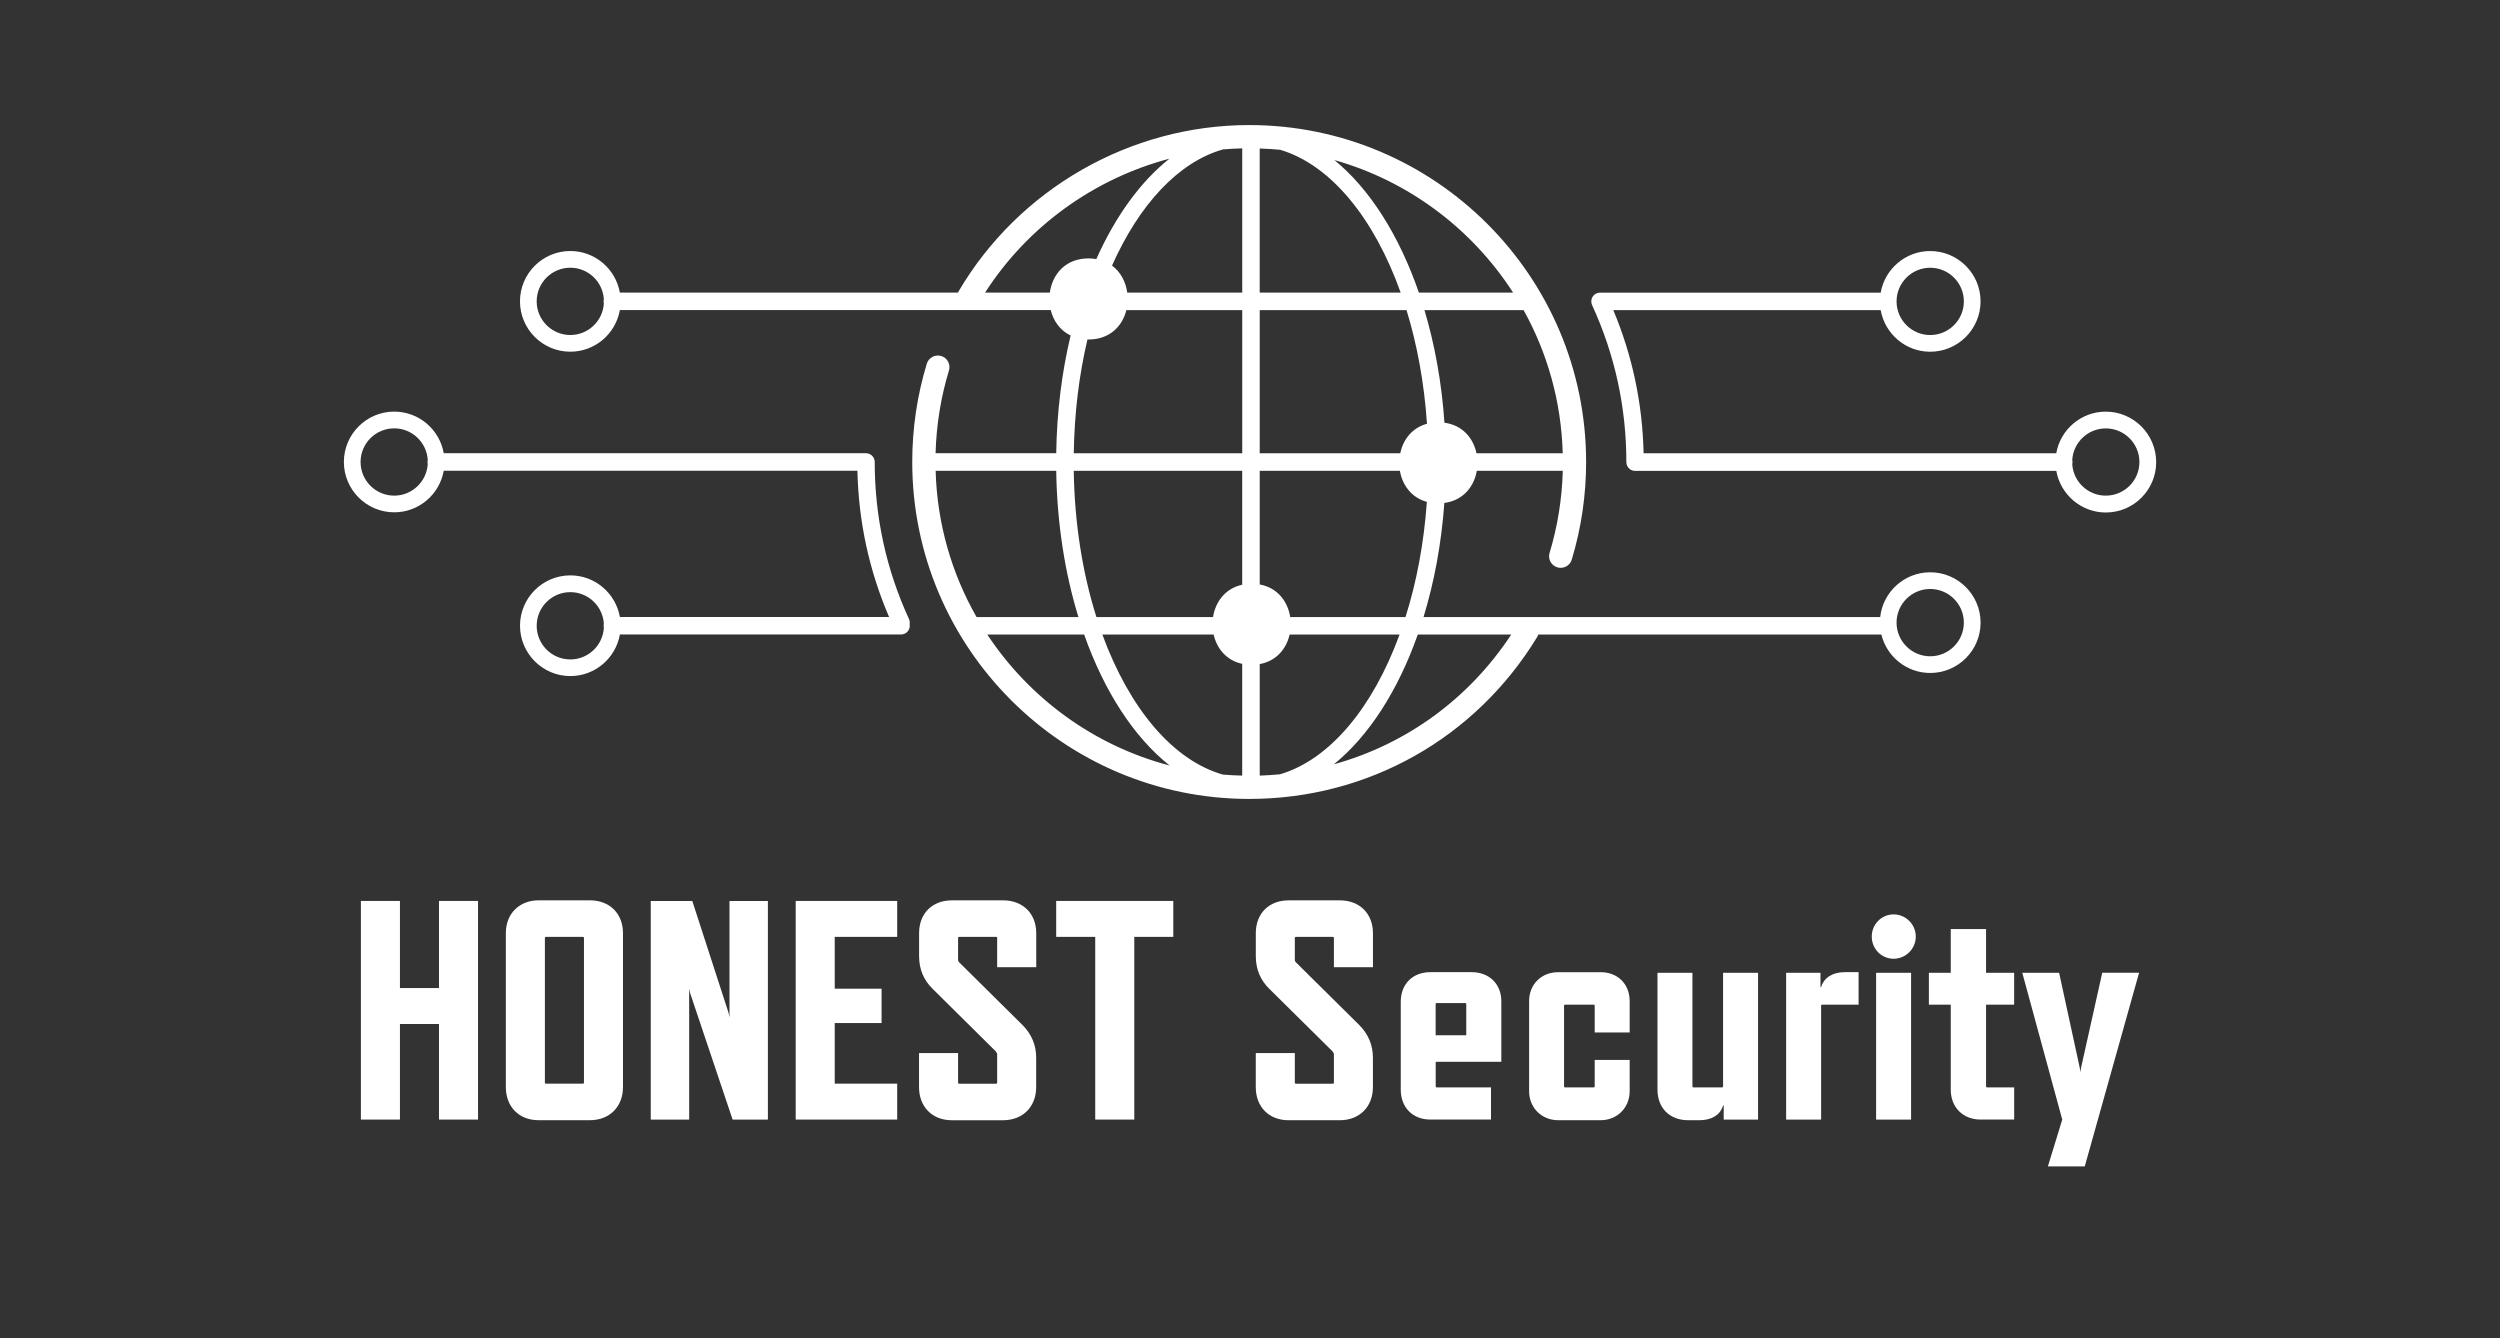 <?xml version="1.0" encoding="utf-8"?>
<!-- Generator: Adobe Illustrator 23.1.1, SVG Export Plug-In . SVG Version: 6.00 Build 0)  -->
<svg version="1.1" id="Layer_1" xmlns="http://www.w3.org/2000/svg" xmlns:xlink="http://www.w3.org/1999/xlink" x="0px" y="0px"
	 viewBox="0 0 792 424" style="enable-background:new 0 0 792 424;" xml:space="preserve">
<rect x="0" y="0" width="792" height="424" fill="#333333" stroke="none"/>
<style type="text/css">
	.st0{fill:#FFFFFF;}
</style>
<g>
	<path class="st0" d="M287.96,196.09c-7.2-15.64-10.85-32.37-10.85-49.73c0-1.53-1.24-2.78-2.78-2.78H140.58
		c-1.32-7.47-7.85-13.18-15.69-13.18c-8.79,0-15.95,7.16-15.95,15.95c0,8.79,7.16,15.95,15.95,15.95c7.85,0,14.37-5.7,15.69-13.18
		h131.05c0.35,16.1,3.72,31.66,10.03,46.34h-85.28c-1.32-7.47-7.85-13.18-15.69-13.18c-8.8,0-15.95,7.16-15.95,15.95
		c0,8.79,7.16,15.95,15.95,15.95c7.85,0,14.37-5.7,15.69-13.17h89.06c1.53,0,2.78-1.24,2.78-2.78c0-0.17-0.02-0.34-0.05-0.5
		C288.27,197.21,288.21,196.63,287.96,196.09z M124.89,157.02c-5.88,0-10.66-4.78-10.66-10.66c0-5.88,4.78-10.66,10.66-10.66
		c5.65,0,10.27,4.42,10.62,9.98c-0.06,0.22-0.09,0.44-0.09,0.68c0,0.24,0.04,0.46,0.09,0.68
		C135.15,152.6,130.53,157.02,124.89,157.02z M180.68,208.91c-5.88,0-10.66-4.78-10.66-10.66c0-5.88,4.78-10.66,10.66-10.66
		c5.65,0,10.27,4.42,10.62,9.98c-0.06,0.22-0.09,0.44-0.09,0.68c0,0.24,0.04,0.46,0.09,0.68
		C190.95,204.49,186.33,208.91,180.68,208.91z"/>
	<path class="st0" d="M667.11,130.41c-7.85,0-14.37,5.7-15.69,13.18H520.69c-0.34-15.73-3.56-30.95-9.6-45.34h84.71
		c1.32,7.47,7.85,13.18,15.69,13.18c8.79,0,15.95-7.16,15.95-15.95c0-8.8-7.16-15.95-15.95-15.95c-7.85,0-14.37,5.7-15.69,13.18
		h-88.92c-0.01,0-0.02,0-0.03,0c-0.12,0-0.23,0.02-0.35,0.04c-0.07,0.01-0.14,0.01-0.21,0.03c-0.08,0.02-0.15,0.05-0.23,0.07
		c-0.1,0.03-0.21,0.06-0.31,0.1c-0.01,0-0.02,0.01-0.03,0.01c-0.05,0.02-0.09,0.06-0.14,0.09c-0.1,0.05-0.2,0.11-0.3,0.18
		c-0.06,0.04-0.11,0.09-0.17,0.14c-0.08,0.07-0.16,0.14-0.24,0.21c-0.05,0.05-0.09,0.11-0.13,0.16c-0.07,0.09-0.14,0.17-0.2,0.27
		c-0.03,0.05-0.05,0.1-0.08,0.15c-0.06,0.11-0.12,0.22-0.16,0.34c-0.02,0.04-0.03,0.09-0.04,0.14c-0.04,0.12-0.08,0.25-0.1,0.38
		c-0.01,0.05-0.01,0.1-0.01,0.15c-0.01,0.11-0.03,0.22-0.03,0.33c0,0.02,0.01,0.05,0.01,0.07c0,0.04,0.01,0.07,0.01,0.11
		c0.01,0.15,0.03,0.3,0.06,0.45c0,0.01,0.01,0.01,0.01,0.02c0.04,0.18,0.1,0.35,0.17,0.51c0,0,0,0,0,0.01
		c7.2,15.64,10.85,32.37,10.85,49.73c0,1.53,1.24,2.78,2.78,2.78h133.43c1.32,7.47,7.85,13.18,15.69,13.18
		c8.8,0,15.95-7.16,15.95-15.95C683.07,137.57,675.91,130.41,667.11,130.41z M611.49,84.82c5.88,0,10.66,4.78,10.66,10.66
		c0,5.88-4.78,10.66-10.66,10.66s-10.66-4.78-10.66-10.66C600.84,89.6,605.62,84.82,611.49,84.82z M667.11,157.02
		c-5.65,0-10.27-4.42-10.62-9.97c0.06-0.22,0.09-0.45,0.09-0.68s-0.04-0.46-0.09-0.68c0.35-5.56,4.98-9.97,10.62-9.97
		c5.88,0,10.66,4.78,10.66,10.66C677.77,152.24,672.99,157.02,667.11,157.02z"/>
	<path class="st0" d="M611.49,181.3c-8.19,0-14.96,6.21-15.85,14.18H484.81h-33.84c3.39-11.05,5.67-23.24,6.6-36.15
		c6-0.78,9.43-5.22,10.29-10.19h27.23c-0.24,8.86-1.64,17.6-4.18,26.02c-0.59,1.94,0.51,3.99,2.45,4.57
		c0.35,0.11,0.71,0.16,1.06,0.16c1.58,0,3.03-1.02,3.51-2.61c3.02-9.98,4.55-20.39,4.55-30.92c0-58.86-47.88-106.74-106.74-106.74
		c-37.66,0-72.94,20.19-92.06,52.68c-0.08,0.13-0.12,0.26-0.18,0.4h-18.06h-89.07c-1.32-7.47-7.85-13.18-15.69-13.18
		c-8.8,0-15.95,7.16-15.95,15.95c0,8.79,7.16,15.95,15.95,15.95c7.85,0,14.37-5.7,15.69-13.18h89.07h47.43
		c0.85,3.41,2.95,6.44,6.3,8.06c-2.77,11.55-4.36,24.12-4.56,37.28h-38.22c0.25-8.93,1.66-17.73,4.24-26.21
		c0.59-1.94-0.5-3.99-2.44-4.58c-1.94-0.59-3.99,0.5-4.58,2.44c-3.06,10.05-4.61,20.52-4.61,31.13
		c0,58.86,47.88,106.74,106.74,106.74c37.59,0,71.7-19.19,91.26-51.34c0.14-0.24,0.25-0.48,0.34-0.73h108.68
		c1.7,6.97,7.99,12.17,15.48,12.17c8.79,0,15.95-7.15,15.95-15.95C627.44,188.46,620.29,181.3,611.49,181.3z M296.41,149.14h38.2
		c0.25,16.69,2.76,32.42,7.03,46.34h-32.27C301.53,181.74,296.87,165.96,296.41,149.14z M340.16,149.14h53.37v36.1
		c-5.41,1.16-8.5,5.49-9.24,10.25h-36.94C342.99,181.71,340.42,165.94,340.16,149.14z M384.48,201.03c0.99,4.37,4,8.19,9.05,9.28
		v35.4c-2.06-0.05-4.1-0.15-6.12-0.32c-15.96-4.55-29.68-21.14-38.18-44.36H384.48z M399.08,245.71v-35.33
		c5.29-0.96,8.45-4.86,9.47-9.35h34.83c-8.44,23.08-22.06,39.6-37.89,44.27C403.37,245.5,401.23,245.64,399.08,245.71z
		 M408.74,195.48c-0.76-4.88-3.98-9.29-9.66-10.32v-36.02h44.4c0.77,4.47,3.62,8.51,8.55,9.85c-0.93,13.12-3.27,25.45-6.77,36.49
		H408.74z M357.11,92.7c-0.45-3.36-2.06-6.52-4.82-8.56c8.56-19.25,20.98-32.79,35.16-36.81c2.02-0.17,4.05-0.28,6.09-0.33v45.7
		H357.11z M399.08,47.05c2.17,0.07,4.34,0.19,6.47,0.4c16.03,4.76,29.78,21.68,38.18,45.25h-44.66V47.05z M445.59,98.25
		c3.36,10.93,5.6,23.09,6.48,36c-4.75,1.28-7.58,5.06-8.48,9.34h-44.51V98.25H445.59z M495.07,143.59h-27.32
		c-1-4.75-4.38-8.91-10.15-9.67c-0.87-12.71-3.06-24.73-6.33-35.67h31.41C490.19,111.76,494.62,127.18,495.07,143.59z M479.35,92.7
		h-29.85c-6.26-18.17-15.59-32.88-26.77-41.99C446.32,57.38,466.37,72.55,479.35,92.7z M370.47,50.27
		c-9.15,7.26-17.09,18.24-23.16,31.81c-0.78-0.13-1.59-0.22-2.46-0.22c-7.4,0-11.49,5.15-12.26,10.84h-20.52
		C325.62,71.62,346.66,56.58,370.47,50.27z M180.68,106.13c-5.88,0-10.66-4.78-10.66-10.66c0-5.88,4.78-10.66,10.66-10.66
		c5.65,0,10.27,4.42,10.62,9.98c-0.06,0.22-0.09,0.44-0.09,0.68s0.04,0.46,0.09,0.68C190.95,101.71,186.33,106.13,180.68,106.13z
		 M344.51,107.53c0.12,0,0.23,0.02,0.35,0.02c6.72,0,10.72-4.25,11.97-9.29h36.71v45.34h-53.37
		C340.36,130.84,341.87,118.67,344.51,107.53z M312.78,201.03h30.68c6.38,18.06,15.83,32.59,27.09,41.49
		C346.57,236.24,326.11,221.19,312.78,201.03z M422.57,242.13c11.04-8.93,20.3-23.3,26.58-41.1h29.61
		C465.34,221.44,445.42,235.8,422.57,242.13z M611.49,207.91c-5.88,0-10.66-4.78-10.66-10.66c0-5.88,4.78-10.66,10.66-10.66
		s10.66,4.78,10.66,10.66C622.15,203.13,617.37,207.91,611.49,207.91z"/>
</g>
<g>
	<path class="st0" d="M139.07,354.68v-30.28h-12.37v30.28h-12.37v-69.26h12.37v27.6h12.37v-27.6h12.37v69.26H139.07z"/>
	<path class="st0" d="M170.64,354.88c-6.23,0-10.39-4.25-10.39-10.49v-48.78c0-6.23,4.35-10.39,10.39-10.39h16.23
		c6.23,0,10.49,4.16,10.49,10.39v48.78c0,6.23-4.25,10.49-10.49,10.49H170.64z M173.02,296.8c-0.3,0-0.4,0.1-0.4,0.4v45.71
		c0,0.3,0.1,0.4,0.4,0.4h11.58c0.3,0,0.4-0.1,0.4-0.4V297.2c0-0.3-0.1-0.4-0.4-0.4H173.02z"/>
	<path class="st0" d="M232.09,354.68l-13.46-40.07l-0.3-1.38v41.46h-12.17v-69.26h13.16l11.48,35.42l0.3,1.48v-36.9h12.17v69.26
		H232.09z"/>
	<path class="st0" d="M252.08,354.68v-69.26h32.15v11.38h-19.79v16.42h14.84v10.88h-14.84v19.2h19.79v11.38H252.08z"/>
	<path class="st0" d="M295.52,313.33c-2.87-2.77-4.35-6.23-4.35-10.39v-7.32c0-6.23,4.15-10.39,10.39-10.39h16.23
		c6.23,0,10.49,4.16,10.49,10.39v10.78H315.9v-9.2c0-0.3-0.1-0.4-0.4-0.4h-11.58c-0.3,0-0.4,0.1-0.4,0.4v6.83
		c0,0.3,0.1,0.59,0.4,0.89l19.99,19.79c2.87,2.87,4.35,6.33,4.35,10.39v9.3c0,6.23-4.25,10.49-10.49,10.49h-16.23
		c-6.23,0-10.39-4.25-10.39-10.49v-10.78h12.37v9.3c0,0.3,0.1,0.4,0.4,0.4h11.58c0.3,0,0.4-0.1,0.4-0.4V334c0-0.2-0.1-0.49-0.4-0.89
		L295.52,313.33z"/>
	<path class="st0" d="M359.34,296.8v57.88h-12.37V296.8H334.6v-11.38h37.1v11.38H359.34z"/>
	<path class="st0" d="M402.19,313.33c-2.87-2.77-4.35-6.23-4.35-10.39v-7.32c0-6.23,4.15-10.39,10.39-10.39h16.23
		c6.23,0,10.49,4.16,10.49,10.39v10.78h-12.37v-9.2c0-0.3-0.1-0.4-0.4-0.4H410.6c-0.3,0-0.4,0.1-0.4,0.4v6.83
		c0,0.3,0.1,0.59,0.4,0.89l19.99,19.79c2.87,2.87,4.35,6.33,4.35,10.39v9.3c0,6.23-4.26,10.49-10.49,10.49h-16.23
		c-6.23,0-10.39-4.25-10.39-10.49v-10.78h12.37v9.3c0,0.3,0.1,0.4,0.4,0.4h11.58c0.3,0,0.4-0.1,0.4-0.4V334c0-0.2-0.1-0.49-0.4-0.89
		L402.19,313.33z"/>
	<path class="st0" d="M454.83,336.38v7.72c0,0.3,0.1,0.39,0.4,0.39h17.12v10.19h-19.19c-5.64,0-9.4-3.86-9.4-9.5v-27.8
		c0-5.64,3.76-9.4,9.4-9.4h13.06c5.54,0,9.4,3.76,9.4,9.2v19.2H454.83z M464.52,318.17c0-0.3-0.1-0.4-0.4-0.4h-8.91
		c-0.3,0-0.4,0.1-0.4,0.4v9.8h9.7V318.17z"/>
	<path class="st0" d="M493.62,354.88c-5.24,0-9.2-3.96-9.2-9.2v-28.49c0-5.44,3.96-9.2,9.2-9.2h13.46c5.44,0,9.2,3.76,9.2,9.2v9.89
		h-11.08v-8.41c0-0.3-0.1-0.4-0.4-0.4h-8.91c-0.3,0-0.4,0.1-0.4,0.4v25.43c0,0.3,0.1,0.39,0.4,0.39h8.91c0.3,0,0.4-0.1,0.4-0.39
		v-8.31h11.08v9.89c0,5.24-3.96,9.2-9.2,9.2H493.62z"/>
	<path class="st0" d="M536.16,308.18v35.92c0,0.3,0.1,0.39,0.4,0.39h8.91c0.3,0,0.4-0.1,0.4-0.39v-35.92h11.08v46.5h-10.88v-4.45
		h-0.2c-0.89,3.07-3.76,4.65-7.42,4.65h-3.66c-5.84,0-9.7-3.86-9.7-9.7v-37H536.16z"/>
	<path class="st0" d="M577.33,318.27c-0.3,0-0.4,0.1-0.4,0.4v36.01h-11.08v-46.5h10.88v4.55h0.2c0.89-3.07,3.76-4.75,7.42-4.75h4.45
		v10.29H577.33z"/>
	<path class="st0" d="M599.89,289.68c3.86,0,7.03,3.17,7.03,7.03c0,3.86-3.17,7.02-7.03,7.02c-3.86,0-6.92-3.17-6.92-7.02
		C592.96,292.85,596.03,289.68,599.89,289.68z M594.35,354.68v-46.5h11.08v46.5H594.35z"/>
	<path class="st0" d="M627.5,354.68c-5.64,0-9.5-3.86-9.5-9.5v-26.91h-6.93v-10.09H618v-13.85h11.18v13.85h8.9v10.09h-8.9v25.82
		c0,0.3,0.1,0.39,0.4,0.39h8.51v10.19H627.5z"/>
	<path class="st0" d="M660.45,369.52h-11.68l4.55-14.84l-12.66-46.5h11.67l6.53,30.08l0.2,1.38l0.2-1.29l6.73-30.18h11.67
		L660.45,369.52z"/>
</g>
</svg>
